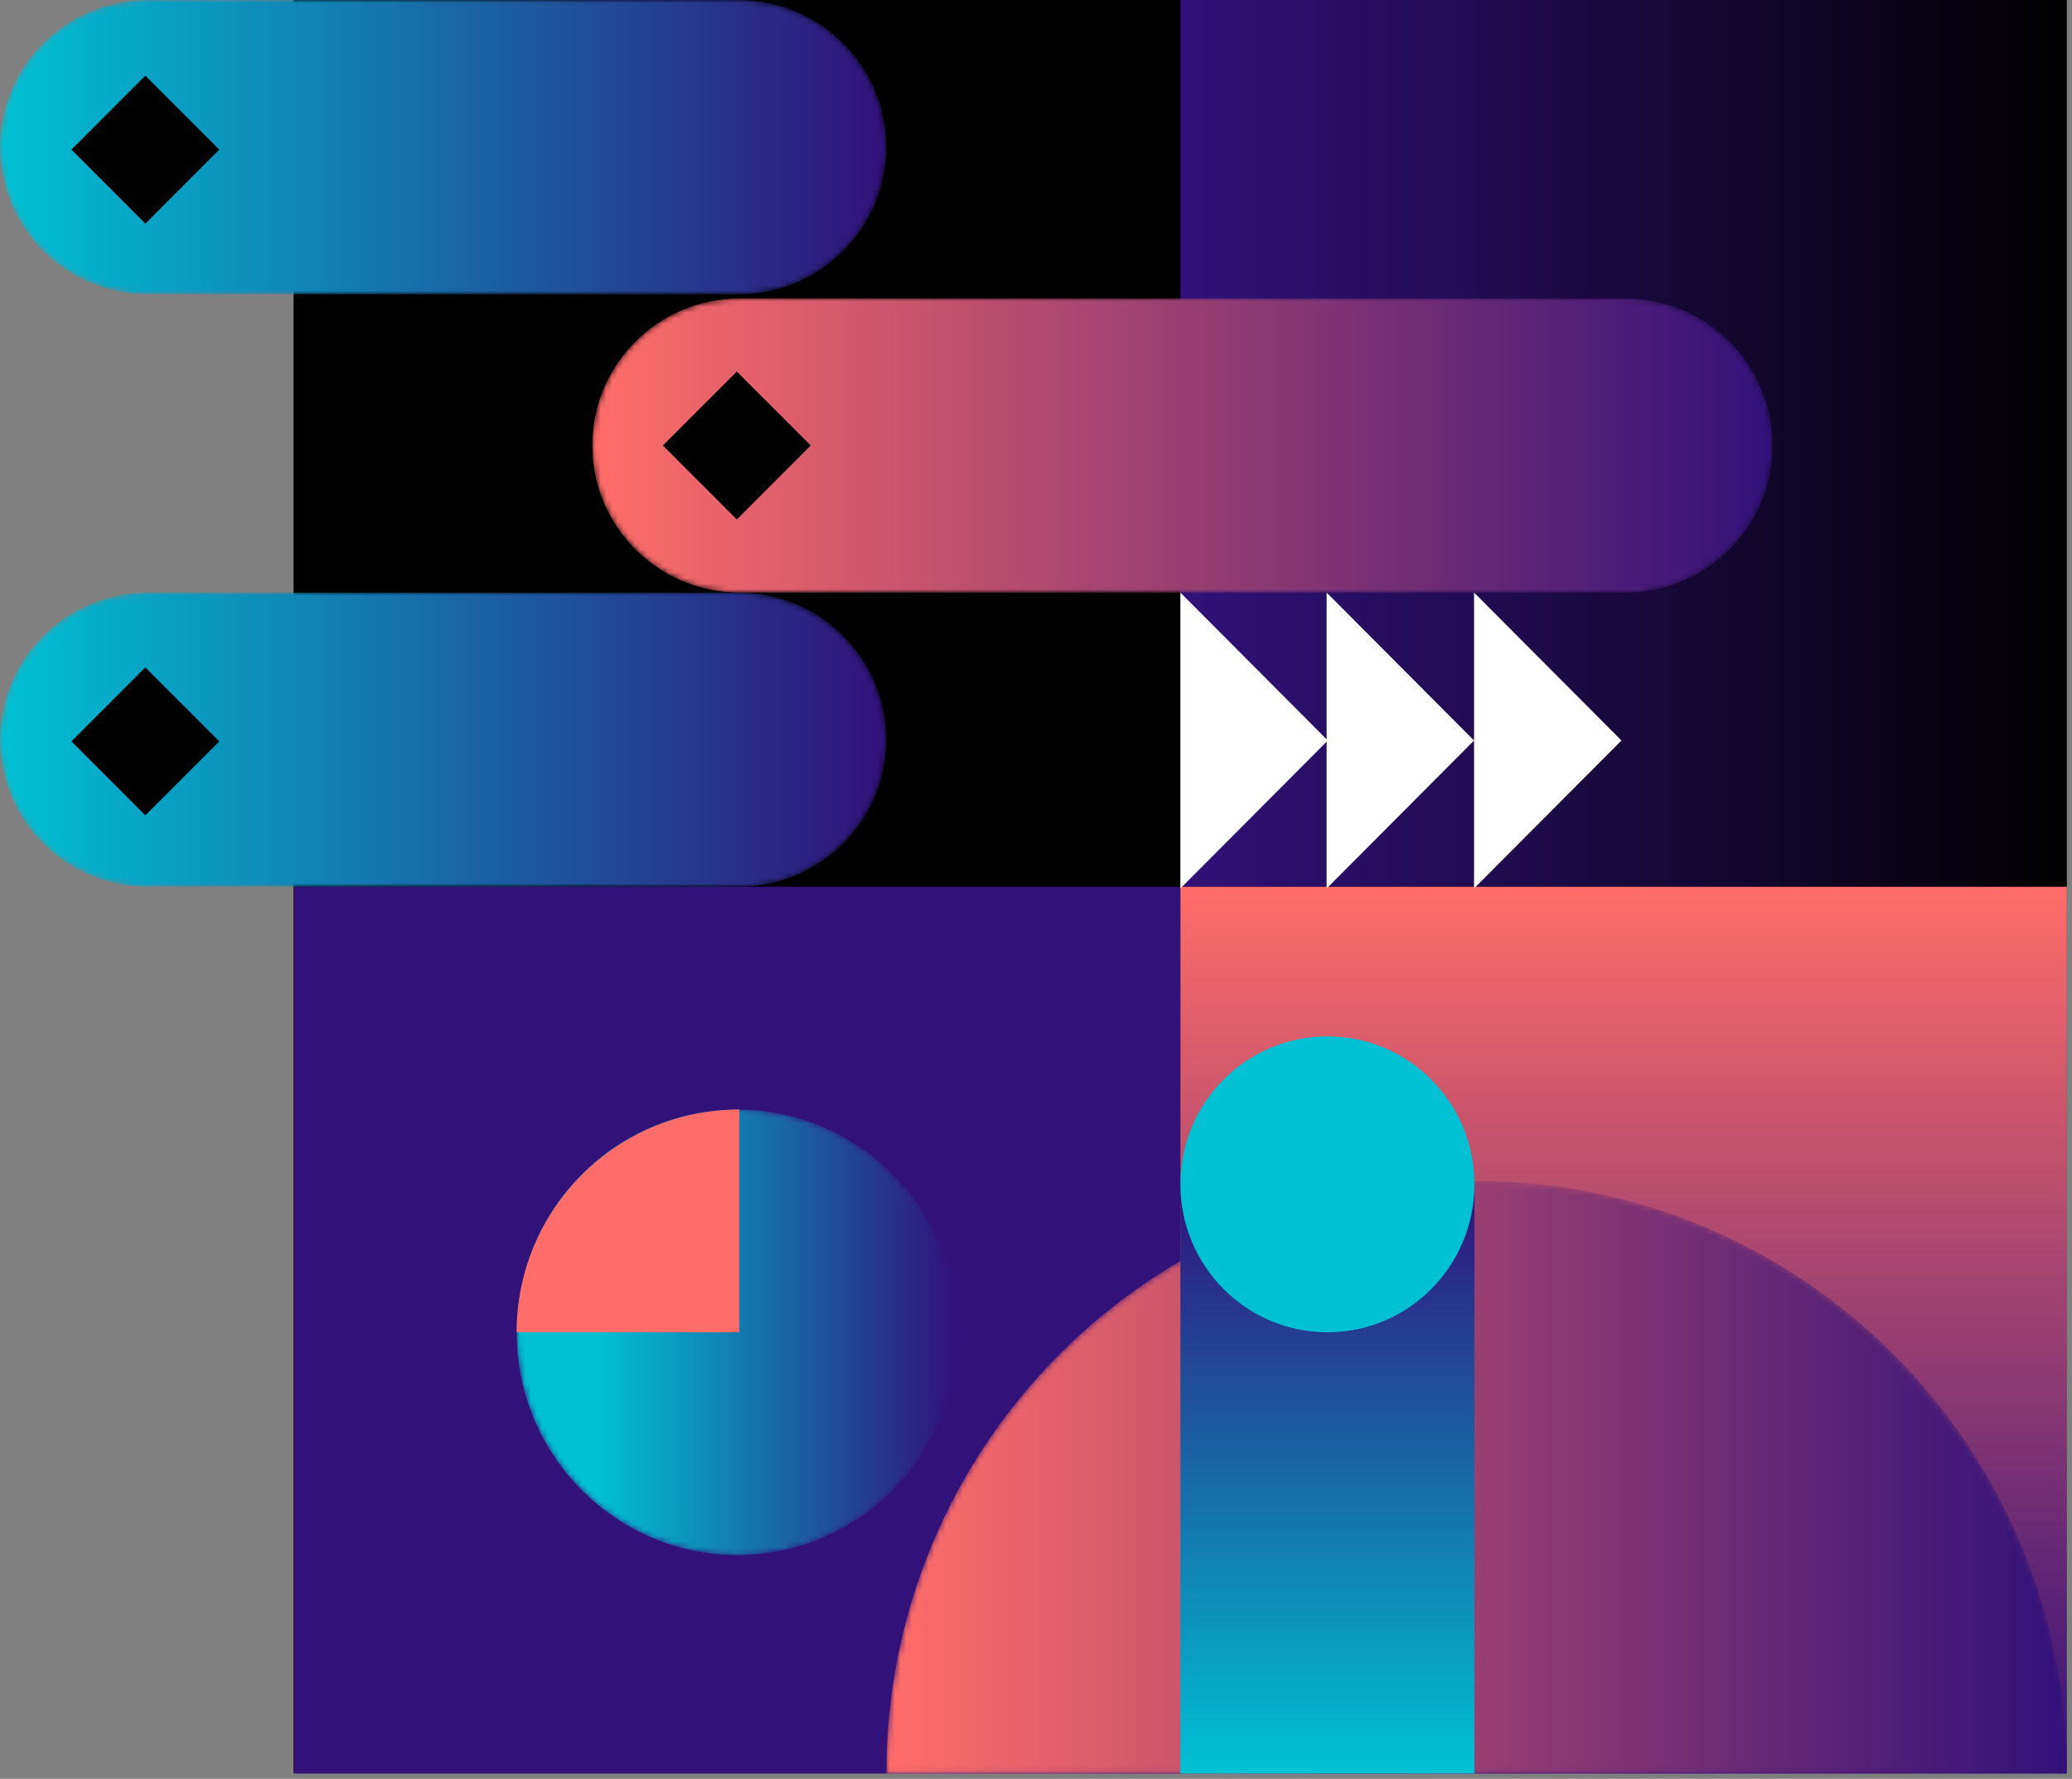 <svg xmlns="http://www.w3.org/2000/svg" xmlns:xlink="http://www.w3.org/1999/xlink" width="367" height="315" viewBox="0 0 367 315">
    <rect x="0" y="0" width="367" height="315" fill="#808080" stroke="none"/>
    <defs>
        <linearGradient id="prefix__a" x1="0%" x2="100%" y1="50%" y2="50%">
            <stop offset="0%" stop-color="#311179"/>
            <stop offset="100%"/>
        </linearGradient>
        <linearGradient id="prefix__b" x1="50%" x2="50%" y1="0%" y2="100%">
            <stop offset="0%" stop-color="#FF6D69"/>
            <stop offset="100%" stop-color="#311179"/>
        </linearGradient>
        <linearGradient id="prefix__d" x1="0%" x2="100%" y1="50%" y2="50%">
            <stop offset="0%" stop-color="#FF6D69"/>
            <stop offset="100%" stop-color="#311179"/>
        </linearGradient>
        <linearGradient id="prefix__g" x1="0%" x2="100%" y1="50%" y2="50%">
            <stop offset="0%" stop-color="#FF6D69"/>
            <stop offset="100%" stop-color="#311179"/>
        </linearGradient>
        <linearGradient id="prefix__j" x1="0%" x2="100%" y1="50%" y2="50%">
            <stop offset="0%" stop-color="#00C1D4"/>
            <stop offset="100%" stop-color="#311179"/>
        </linearGradient>
        <linearGradient id="prefix__n" x1="50%" x2="50%" y1="100%" y2="0%">
            <stop offset="0%" stop-color="#00C1D4"/>
            <stop offset="100%" stop-color="#311179"/>
        </linearGradient>
        <linearGradient id="prefix__p" x1="17.876%" x2="100%" y1="50%" y2="50%">
            <stop offset="0%" stop-color="#00C1D4"/>
            <stop offset="100%" stop-color="#311179"/>
        </linearGradient>
        <path id="prefix__c" d="M0 104.937h209.075C209.075 46.982 162.272 0 104.538 0 46.803 0 0 46.982 0 104.937"/>
        <path id="prefix__f" d="M26.134 0C11.7 0 0 11.662 0 26.048c0 14.386 11.7 26.049 26.134 26.049H182.94c14.434 0 26.134-11.663 26.134-26.049S197.375 0 182.941 0H26.134z"/>
        <path id="prefix__i" d="M26.165 0C11.715 0 0 11.662 0 26.048c0 14.387 11.715 26.049 26.165 26.049h104.662c14.451 0 26.166-11.662 26.166-26.049C156.993 11.662 145.278 0 130.827 0H26.165z"/>
        <path id="prefix__l" d="M26.165 0C11.715 0 0 11.662 0 26.048c0 14.386 11.715 26.049 26.165 26.049h104.662c14.451 0 26.166-11.663 26.166-26.049S145.278 0 130.827 0H26.165z"/>
        <path id="prefix__o" d="M0 39.445C0 61.229 17.49 78.889 39.064 78.889c21.573 0 39.062-17.66 39.062-39.444C78.125 17.66 60.636 0 39.063 0 17.489 0 0 17.66 0 39.445"/>
    </defs>
    <g fill="none" fill-rule="evenodd">
        <path fill="#000" d="M52 0H366V314H52z"/>
        <path fill="#321279" d="M52.083 314.068L209.076 314.068 209.076 157.034 52.083 157.034z"/>
        <path fill="url(#prefix__a)" d="M209.076 157.034L366.069 157.034 366.069 0 209.076 0z"/>
        <path fill="url(#prefix__b)" d="M209.076 314.068L366.069 314.068 366.069 157.034 209.076 157.034z"/>
        <g transform="translate(156.993 209.13)">
            <mask id="prefix__e" fill="#fff">
                <use xlink:href="#prefix__c"/>
            </mask>
            <path fill="url(#prefix__d)" d="M0 104.937h209.075C209.075 46.982 162.272 0 104.538 0 46.803 0 0 46.982 0 104.937" mask="url(#prefix__e)"/>
        </g>
        <g transform="translate(104.91 52.84)">
            <mask id="prefix__h" fill="#fff">
                <use xlink:href="#prefix__f"/>
            </mask>
            <path fill="url(#prefix__g)" d="M26.134 0C11.7 0 0 11.662 0 26.048c0 14.386 11.7 26.049 26.134 26.049H182.94c14.434 0 26.134-11.663 26.134-26.049S197.375 0 182.941 0H26.134z" mask="url(#prefix__h)"/>
        </g>
        <g transform="translate(0 104.937)">
            <mask id="prefix__k" fill="#fff">
                <use xlink:href="#prefix__i"/>
            </mask>
            <path fill="url(#prefix__j)" d="M26.165 0C11.715 0 0 11.662 0 26.048c0 14.387 11.715 26.049 26.165 26.049h104.662c14.451 0 26.166-11.662 26.166-26.049C156.993 11.662 145.278 0 130.827 0H26.165z" mask="url(#prefix__k)"/>
        </g>
        <mask id="prefix__m" fill="#fff">
            <use xlink:href="#prefix__l"/>
        </mask>
        <path fill="url(#prefix__j)" d="M26.165 0C11.715 0 0 11.662 0 26.048c0 14.386 11.715 26.049 26.165 26.049h104.662c14.451 0 26.166-11.663 26.166-26.049S145.278 0 130.827 0H26.165z" mask="url(#prefix__m)"/>
        <g fill="#000">
            <path d="M26.19 117.887L13.095 130.986 0 117.887 13.095 104.789zM26.19 13.099L13.095 26.197 0 13.099 13.095 0zM130.951 65.493L117.856 78.591 104.761 65.493 117.856 52.394z" transform="translate(12.649 13.396)"/>
        </g>
        <path fill="url(#prefix__n)" d="M209.076 314.068L261.159 314.068 261.159 209.131 209.076 209.131z"/>
        <g>
            <path fill="#FFF" d="M0 52.394L0 0 26.11 26.197z" transform="translate(209.076 104.937)"/>
            <path fill="#FFF" d="M25.903 52.394L25.903 0 52.014 26.197zM52.014 52.394L52.014 0 78.123 26.197z" transform="translate(209.076 104.937)"/>
            <path fill="#00C1D4" d="M26.041 78.591C11.66 78.591 0 90.321 0 104.79s11.66 26.197 26.041 26.197c14.382 0 26.042-11.73 26.042-26.197 0-14.469-11.66-26.198-26.042-26.198" transform="translate(209.076 104.937)"/>
        </g>
        <g transform="translate(91.517 196.479)">
            <mask id="prefix__q" fill="#fff">
                <use xlink:href="#prefix__o"/>
            </mask>
            <path fill="url(#prefix__p)" d="M0 39.445C0 61.229 17.49 78.889 39.064 78.889c21.573 0 39.062-17.66 39.062-39.444C78.125 17.66 60.636 0 39.063 0 17.489 0 0 17.66 0 39.445" mask="url(#prefix__q)"/>
        </g>
        <path fill="#FF6D6A" d="M130.951 196.479c-21.778 0-39.434 17.66-39.434 39.444h39.434V196.48z"/>
    </g>
</svg>
